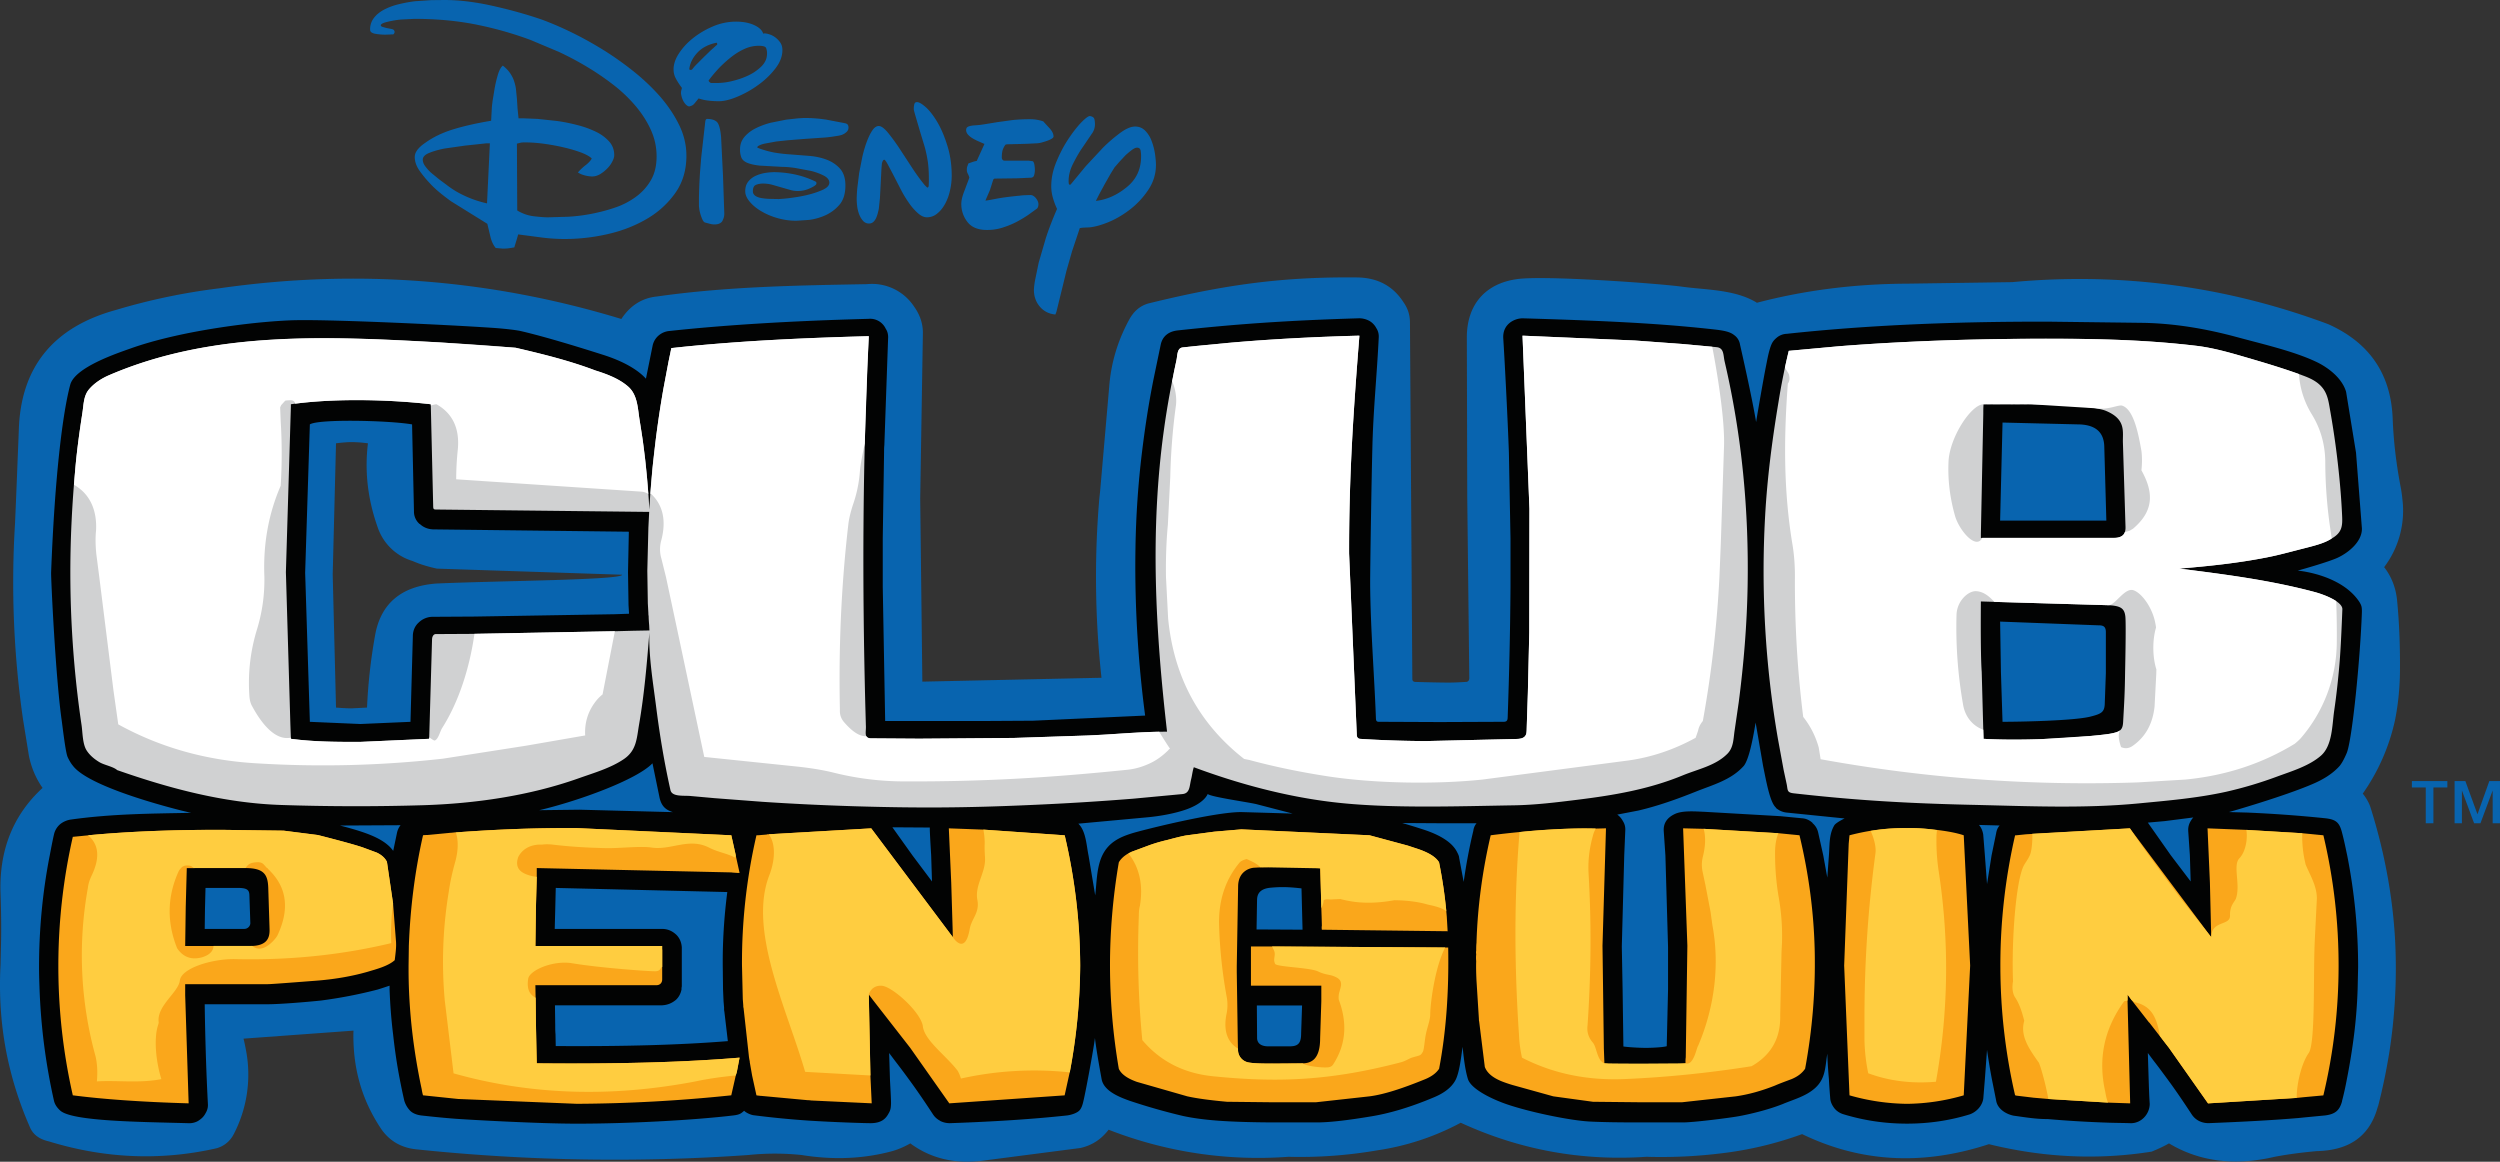 <svg xmlns="http://www.w3.org/2000/svg" viewBox="0 0 119.153 55.369"><rect x="0" y="0" width="119.153" height="55.369" fill="#333333" stroke="none"/><path fill="#0864af" d="M20.793 27.812c-1.689.129-2.667.973-2.924 2.514a25.8 25.8 0 0 0-.376 3.398l-.749.038c-.263 0-.729-.038-.729-.038l-.158-6.346.158-6.249s.404-.058.763-.058a6.19 6.19 0 0 1 .759.058c-.167 1.366 0 2.703.467 4.011a2.51 2.51 0 0 0 1.658 1.597c.36.159.753.276 1.16.364l8.831.291c.006.255-5.905.288-8.86.42m93.591 4.271c.013-1.191-.026-2.373-.141-3.516-.065-.577-.268-1.093-.612-1.536a4.46 4.46 0 0 0 .866-3.271c-.012-.159-.039-.308-.063-.466-.218-1.12-.357-2.25-.397-3.369-.088-2.114-1.121-3.602-3.072-4.475-4.846-1.808-9.871-2.483-15.061-2.003l-5.013.073c-2.475.011-4.859.307-7.154.91-1.032-.639-2.436-.61-3.546-.763s-5.929-.5-7.59-.393-2.702 1.118-2.69 2.84l.02 7.591.097 8.608c0 .205-.169.188-.17.188s-.476.033-.845.033a69.85 69.85 0 0 1-1.563-.033c-.084-.006-.135-.045-.137-.142L67.2 15.35a1.61 1.61 0 0 0-.293-.922c-.497-.788-1.236-1.194-2.233-1.205-3.684-.038-6.438.38-9.945 1.241-.383.11-.675.356-.892.737-.549.997-.88 2.065-.969 3.209l-.435 5.004-.038.344a44.33 44.33 0 0 0 .103 8.545l-8.538.185-.102-8.729.127-7.844c.014-.455-.127-.897-.419-1.303a2.4 2.4 0 0 0-2.246-1.069c-3.315.061-6.657.11-10.023.59-.701.074-1.262.432-1.683 1.07-6.26-1.905-12.638-2.398-19.156-1.462a29.62 29.62 0 0 0-4.933 1.032c-3.01.825-4.553 2.755-4.63 5.766L.767 23.76l-.051 1.193a45.66 45.66 0 0 0 .383 9.343l.28 1.733c.114.554.331 1.071.65 1.524C.613 38.855-.05 40.54.026 42.607c.026.749.039 1.487.026 2.225l-.026 1.143c-.076 1.414.013 2.792.268 4.132.243 1.254.626 2.471 1.148 3.652.153.331.446.54.88.639 2.678.822 5.343.933 7.997.33a1.31 1.31 0 0 0 .816-.662 6.16 6.16 0 0 0 .599-3.96c-.039-.209-.077-.406-.128-.603l5.242-.382c-.013.335 0 .665.025.984.077.934.306 1.808.689 2.632a8.28 8.28 0 0 0 .573 1.021c.396.602.969.946 1.71 1.021a90.87 90.87 0 0 0 15.813.271 12.22 12.22 0 0 1 2.551 0c1.518.244 2.959.183 4.323-.188.293-.084.575-.208.854-.367.996.737 2.181 1.007 3.558.811l4.541-.59c.561-.123 1.007-.418 1.352-.873a19.57 19.57 0 0 0 8.569 1.291c1.392.037 2.806-.062 4.235-.307a12.14 12.14 0 0 0 3.979-1.316c2.807 1.291 5.751 1.832 8.851 1.623a23.58 23.58 0 0 0 3.723-.184 17.04 17.04 0 0 0 3.697-.897c2.795 1.352 5.754 1.511 8.902.479 2.603.64 5.191.763 7.756.356.268-.109.547-.233.828-.393 1.454.872 3.138 1.082 5.037.639.65-.123 1.327-.21 2.015-.271 1.57-.035 2.525-.737 2.896-2.102 0-.014 0-.014.014-.023.229-.886.407-1.758.547-2.632.269-1.758.358-3.515.269-5.274-.116-2.126-.511-4.24-1.172-6.346-.077-.231-.204-.453-.371-.662a9.67 9.67 0 0 0 1.543-3.528c.138-.702.216-1.438.229-2.213z"/><path fill="#020303" d="M104.41 39.135a.78.78 0 0 0-.116.466v.013l.078 1.155.038 1.241-.943-1.241-1.098-1.562.803-.072 1.365-.174c-.051.05-.09.112-.127.174m-9.082-14.322.115-4.674 3.564.087c.868 0 1.261.373 1.285 1.039l.099 3.548h-5.063zm5.04 7.264-.053 1.47c-.014.399-.167.477-.69.609-.793.198-3.389.246-4.182.246l-.076-2.361-.039-2.415 4.666.177c.249-.003.377.049.374.341v1.933zm-5.229 7.635-.218 1.057-.217 1.366-.102-1.366-.076-.958v-.014c-.027-.184-.089-.344-.205-.479l.984.026c-.089.098-.142.221-.166.368zm-7.702-.394c-.272.434-.23.956-.269 1.451l-.077 1.058-.192-1.058-.241-1.082c-.039-.183-.128-.332-.269-.454v-.012c-.151-.138-.317-.21-.51-.222l-1.02-.099-3.636-.209c-.407-.014-1.028-.074-1.406.109-.346.165-.546.425-.521.813l.079 1.155.126 4.366v2.027l-.063 2.703c-.234.063-.804.079-.99.079s-.719-.017-1.075-.066l-.038-2.716-.038-2.052.116-4.342.049-1.168c.013-.171-.025-.33-.114-.466a.87.87 0 0 0-.268-.308l1.019-.196c.932-.221 1.824-.538 2.71-.893.828-.332 1.694-.553 2.304-1.235.236-.302.423-1.205.562-2.064l.355 2.064c.167.82.334 1.746.614 1.992v.012c.049.049.114.086.178.124a.91.91 0 0 0 .319.098l2.779.282c-.014.002-.372.175-.483.309m-17.214.254v.013c-.192.798-.346 1.624-.462 2.447l-.217-1.155v-.014c-.012-.085-.05-.159-.088-.233-.205-.432-.728-.8-1.584-1.083l-.422-.136-.613-.185 2.044.013h1.494c-.076.085-.128.197-.152.333zm-8.142 4.738-2.192-.012.023-1.372c.003-.172.004-.557.645-.617.481-.044.846-.04 1.474.033l.05 1.968zm-.068 4.953c0 .427-.121.606-.529.606-.195 0-.645-.001-1.033.001-.215.002-.527-.061-.537-.391l-.011-1.556h2.155l-.045 1.34zm-2.826-10.558c-1.251-.022-4.833.878-5.284 1.027-.285.093-.536.19-.784.359-.876.602-.81 1.639-.92 2.583l-.319-1.905c-.097-.458-.119-1.16-.485-1.512l3.268-.301c.597-.053 1.343-.183 1.903-.387.546-.198.877-.468.997-.727.128.141 1.984.396 2.343.491l1.704.443-2.423-.071m-15.698 2.064-.956-1.339 1.785.012c-.014.049.038.922.063 1.327l.039 1.241-.931-1.241zm-17.002 9.087-.01-.564c-.014-.138-.014-.285-.014-.42l-.013-.958h5.115c.243-.014.458-.099.65-.259l.013-.012c.14-.138.216-.297.254-.48 0-.05 0-.098.014-.147v-1.857c-.014-.244-.103-.453-.268-.614l-.013-.011c-.192-.173-.408-.26-.65-.26h-5.126l.025-.933.024-1.021 8.176.196c-.153 1.192-.229 2.387-.216 3.577l.013 1.07.025.565.025.295v.05a.52.52 0 0 0 .014.147l.126 1.071.039.33c-2.284.185-5.026.257-8.203.235zm4.611-13.477.335 1.626c.094.441.322.603.635.702l-4.452-.116-1.915.024c1.862-.436 4.65-1.451 5.397-2.236zm-10.502-6.981a.96.96 0 0 0-.637.27c-.179.16-.268.369-.281.603l-.114 4.132-2.389.104-2.407-.104-.224-7.107.224-7.069c.418-.267 3.771-.19 4.872 0l.09 4.144a.78.78 0 0 0 .267.602h.013c.166.16.382.246.624.258h.014l9.323.111-.039 1.93.024 1.562.025.417-.7.024-6.669.111-2.016.012zm-1.68 10.323-.175.833c-.421-.593-1.329-.895-2.537-1.208l2.888-.015c-.095.118-.149.249-.176.39zm-7.269 4.552h-1.89l.013-.96.025-.994h1.536c.449 0 .547.1.556.34l.045 1.347a.29.29 0 0 1-.285.267zm100.925-19.081-.281-3.615-.473-2.902c-.196-.672-.881-1.171-1.414-1.425-1.071-.51-2.549-.846-3.794-1.184-1.438-.39-2.925-.646-4.429-.678l-4.531-.057c-4.693-.011-8.851.185-12.485.579a.79.79 0 0 0-.505.202c-.141.124-.214.22-.297.487s-.13.528-.181.786c-.128.627-.445 2.472-.484 2.73-.204-1.23-.728-3.52-.766-3.688a.68.68 0 0 0-.28-.456c-.198-.16-.487-.217-.956-.27-2.008-.222-4.208-.389-9.105-.529-.382-.011-.989.259-.943.959s.204 3.627.268 5.446l.076 4.083v2.31c-.013 2.077-.061 4.155-.135 6.243-.005.132-.058.188-.188.188l-3.042.013-2.913-.013c-.096 0-.129-.044-.135-.145-.078-2.107-.264-4.357-.276-6.448 0-.775.066-5.027.104-6.392.038-1.819.215-3.478.304-5.309.014-.173-.025-.334-.115-.469-.075-.147-.205-.276-.331-.344a1.02 1.02 0 0 0-.498-.124c-3.685.111-6.004.295-8.644.579-.454.053-.725.3-.804.688l-.345 1.66c-.23 1.156-.407 2.312-.548 3.479a43.19 43.19 0 0 0-.307 4.477 50.99 50.99 0 0 0 0 1.916 55.11 55.11 0 0 0 .459 6.136l-5.337.245-2.181.013h-4.872l-.115-6.394v-2.31l.063-4.083c0-.123 0-.246.013-.355l.179-5.091c.012-.171-.025-.331-.115-.466a.82.82 0 0 0-.829-.467h-.014c-3.699.098-6.847.295-9.451.577-.371.024-.73.29-.815.703l-.318 1.573c-.396-.441-1.102-.838-2.015-1.13s-2.727-.859-3.967-1.145c-.134-.03-.635-.104-1.375-.153-2.14-.145-7.449-.393-9.298-.362-1.69.029-5.44.463-7.92 1.353-.661.235-2.64.898-2.863 1.723-.354 1.319-.736 4.3-.912 8.959-.009.222.204 4.943.509 7.07.064.49.186 1.518.281 1.721.063.135.141.281.255.418.662.861 3.535 1.714 5.166 2.128l.459.109c-1.812.037-3.726.039-5.728.32-.189.025-.374.111-.51.22a.9.9 0 0 0-.293.48c-.077.332-.14.678-.204 1.008-.345 1.76-.51 3.541-.51 5.336 0 .356.013.699.025 1.058a28.82 28.82 0 0 0 .689 5.311c.039.161.138.313.293.455.557.517 3.801.541 6.084.603h.012a.85.85 0 0 0 .485-.111l.013-.011c.141-.087.254-.197.331-.345.089-.146.128-.296.115-.455-.075-1.439-.127-3.014-.152-4.746h3.009c.627-.003 1.892-.11 2.529-.177a21.98 21.98 0 0 0 2.702-.523c.193-.058.381-.124.572-.185v.185c.026.7.078 1.413.167 2.129.077.71.179 1.424.318 2.137a28.24 28.24 0 0 0 .217 1.034 1.19 1.19 0 0 0 .281.478c.127.126.33.198.522.222.549.061 1.148.122 1.67.16s3.852.232 5.751.232c2.487 0 5.58-.168 7.462-.393.307-.037.368-.098.51-.222.115.112.335.196.433.21a43.89 43.89 0 0 0 2.618.257c1.174.077 2.804.129 3.006.124.478-.01.689-.2.83-.467.089-.146.108-.259.114-.455s-.039-.905-.051-1.181l-.038-1.241.267.356a38.5 38.5 0 0 1 .664.885c.408.554.791 1.121 1.16 1.685.09.136.204.234.345.307h-.012a1.01 1.01 0 0 0 .471.111c2.13-.074 3.992-.196 5.586-.369.191-.023.441-.106.563-.214s.177-.302.216-.475c.089-.355.471-2.384.548-3 .064.555.218 1.404.318 1.955s.783.841 1.365 1.045a29.14 29.14 0 0 0 2.512.714c.969.208 2.145.293 4.209.308h2.181c.561 0 1.391-.088 2.626-.296.733-.123 1.709-.38 2.908-.885.485-.196.859-.46 1.058-.822s.282-1.17.346-1.6c.039.381.109 1.071.254 1.536s1.106.951 1.9 1.218c1.125.378 3.015.763 3.908.807.669.033 1.438.042 2.265.042h2.183c.499 0 2.168-.209 2.651-.296s1.377-.294 2.091-.578c.534-.224 1.115-.372 1.55-.765.507-.459.476-1.002.58-1.633a20.24 20.24 0 0 0 .077 1.205c.013.308.05.753.063.923s.09.331.206.479c.111.135.268.233.445.282.981.296 1.977.441 3.01.441s2.027-.146 2.984-.441c.307-.104.596-.391.65-.75l.076-.935.102-1.389a30.89 30.89 0 0 0 .23 1.389l.204 1.021c.059.399.466.655.842.727.519.071 1.079.167 1.605.159a53.09 53.09 0 0 0 2.846.171c.344.014.702.014 1.069.025.537.039.958-.427.958-.922-.026-.382-.037-.774-.051-1.181l-.039-1.241.267.356c.231.295.447.591.664.885.409.554.791 1.121 1.16 1.685.182.274.471.418.806.418 1.567-.062 2.997-.136 4.284-.245l.37-.037.904-.087c.475-.061.685-.237.802-.676v-.013a14.6 14.6 0 0 0 .231-1.045 30.72 30.72 0 0 0 .345-2.137 23.86 23.86 0 0 0 .166-2.129l.024-1.07a27.52 27.52 0 0 0-.521-5.323c-.077-.356-.121-.601-.245-1.082s-.277-.63-.802-.688a61.77 61.77 0 0 0-3.711-.271l-.879-.024c.1-.024 2.626-.751 3.966-1.327.56-.235.995-.519 1.313-.874.103-.133.194-.286.332-.603.267-.614.656-4.616.727-6.736 0-.207-.001-.309-.166-.542-.797-1.125-2.488-1.389-2.895-1.426.302-.082 1.536-.436 1.92-.621.545-.259 1.15-.78 1.142-1.383"/><path fill="#faa71b" d="m110.735 39.811-1.007-.099-2.666-.159-1.848-.073.113 2.586.063 2.603-3.877-5.188-4.948.282-.472.049h-.051a27.63 27.63 0 0 0-.702 6.21c0 2.065.229 4.129.702 6.184.012 0 .038 0 .051.012l.829.1.702.061 2.844.173 1.058.036-.126-4.905V47.4l.189.258.842 1.081v-.012l.944 1.217 1.861 2.645 4.223-.26.344-.036.931-.085c.483-2.028.726-4.082.726-6.184.001-2.107-.241-4.173-.725-6.213m-22.624.406-.216 5.805.254 6.183a10.34 10.34 0 0 0 2.742.405 10 10 0 0 0 2.703-.405l.306-6.183-.306-6.211c-.771-.264-2.219-.357-2.703-.343-.932-.015-1.849.109-2.742.343l-.038.406m-17.063-.406c-.396 1.698-.625 3.406-.677 5.127-.014.123-.014.246-.014.37-.011.061-.011.109 0 .171-.011.11-.011.223 0 .331-.011.307 0 .616.014.922l.116 1.845a.35.35 0 0 0 .012.111l.269 2.164c.114.307.42.553.942.737a6.2 6.2 0 0 0 .371.122l1.951.542 1.888.259 2.116.022h2.143l2.55-.281c.601-.086 1.225-.258 1.875-.516.166-.075.434-.174.791-.308.292-.123.496-.282.639-.492.344-1.856.496-3.725.458-5.583-.039-1.843-.28-3.687-.726-5.544l-1.008-.099-3.559-.208-.98-.024.203 5.594-.077 5.322c-.013.087-.013.186-.013.284-.655.087-1.3.129-1.936.129-.65 0-1.299-.023-1.928-.129l-.026-.701-.065-4.905.166-5.594-.484.013c-2.177-.063-5.011.319-5.011.319M68.88 45.16l-8.252-.049h-1.006v1.867h3.354v.739l-.057 1.774c0 1.015-.434 1.19-.862 1.19l-1.615.011c-.453 0-.728-.014-.954-.056a.61.61 0 0 1-.483-.572l-.01-.416-.049-3.309v-.297l.064-3.781c0-.752.579-.894.757-.904 1.22-.067 2.233-.062 3.157.028l.052 1.906.014.393.012.43c-.012.062-.012.136 0 .197l5.994.073-.04-.688c-.075-.909-.202-1.769-.369-2.595-.152-.258-.509-.478-1.083-.663l-.408-.135-1.824-.492-6.109-.282-1.287.11-1.288.172c-.128.013-.447.087-.945.221-.319.075-.625.162-.917.271l-.791.294-.153.076c-.216.121-.37.27-.458.428-.28 1.636-.42 3.283-.42 4.92a29.29 29.29 0 0 0 .42 4.918c.115.256.408.465.867.626l2.398.688c.446.099 1.07.185 1.887.259l2.103.023h2.144l2.551-.282c.675-.086 1.555-.369 2.665-.823.294-.123.511-.282.65-.49.332-1.734.472-3.652.434-5.78h-.143m-57.172-3.786c.9 0 1.052.341 1.077.923l.063 1.995c.008.368-.079.795-.916.795H8.826l.026-1.857.05-1.855h.332c0-.001 1.864-.001 2.474-.001m7.167 3.515-.141-1.818-.293-1.992c-.089-.186-.255-.332-.484-.441l-.665-.246c-.318-.112-1.033-.31-2.142-.592l-1.633-.209-2.805-.037c-2.411-.011-4.579.074-6.518.259-.076.013-.152.013-.229.024l-.495.048a27.78 27.78 0 0 0-.689 6.16 27.76 27.76 0 0 0 .689 6.159c1.428.185 3.264.318 5.521.383l-.165-5.153v-.527h3.929c.165 0 .98-.063 2.422-.174.842-.072 1.621-.209 2.347-.417.37-.113.968-.261 1.289-.553.061-.482.074-.652.062-.874zm27.993-5.348-1.646-.061.115 2.594.064 2.114.012.48-3.89-5.188-4.884.282c-.038 0-.077 0-.102.014l-.421.035h-.063a26.94 26.94 0 0 0-.689 6.211l.038 1.596.024.309a.37.37 0 0 0 .014.123l.243 2.2c.011.11.024.22.051.332v.037l.114.65.205.936c.063.013.114.013.178.024h.024l2.258.209c.038 0 .089 0 .14.012l2.894.136-.063-1.327-.078-3.861.205.271 1.772 2.274 1.862 2.644 5.497-.381.241-1.094a28.25 28.25 0 0 0 .499-5.089 27.58 27.58 0 0 0-.739-6.211l-3.875-.271m-21.285 2.251v-.419l9.272.207c.089.015.191.015.293.026h.102l-.179-.812-.013-.074-.203-.91-7.36-.343c-2.039-.013-4.08.072-6.108.233l-1.021.098c-.063 0-.14 0-.204.012-.395 1.747-.611 3.503-.676 5.275l-.013.936v.33c.013 1.856.23 3.702.625 5.558a2.5 2.5 0 0 0 .063.295l1.67.174 5.662.231c2.462-.013 4.911-.147 7.36-.405l.215-.946c.014-.063.04-.124.052-.185l.127-.664c-2.614.222-5.828.308-9.667.271l-.038-1.869-.013-1.252-.012-.604h5.775c.161 0 .269-.113.269-.275v-1.392c0-.088-.101-.202-.422-.202h-5.622l.025-1.857.041-1.437"/><path fill="#ffcd40" d="M101.515 39.48c.562.869 2.41 3.326 2.41 3.326l1.467 1.862c0-.812.906-.53.893-1.029s.227-.653.283-.818c.23-.661-.163-1.57.163-1.913s.396-.985.332-1.354l2.666.16a5.46 5.46 0 0 0 .119 1.308l.041.182c.192.457.456.894.521 1.393.009.073.014.146.015.22l-.099 1.984-.01.234c-.061 1.717.034 4.71-.281 5.155s-.562 1.364-.573 2.102v.035l-4.223.26-1.861-2.644-.147-.189-.15-.195-.134-.181c-.148-.824-.36-1.432-1.216-1.615l-.139-.105-.189-.258v.282c-.028.013-.052.013-.077.024-.052 0-.079.013-.09.025-.956 1.314-1.25 2.753-.894 4.314.027.173.065.345.129.505l-2.844-.172a13.22 13.22 0 0 0-.371-1.508l-.074-.209c-.488-.687-.91-1.295-.704-2.009l-.043-.161c-.073-.268-.188-.649-.391-.95s-.101-.77-.101-.77c-.076-1.895.13-4.757.51-5.51.063-.124.254-.369.319-.572.099-.308.101-.926.087-.95l4.656-.259m-9.194.086c-.473-.073-.957-.11-1.43-.097-.932-.014-1.735.134-1.735.134s.295.611.229 1.078a58.25 58.25 0 0 0-.522 7.738v1.165c.013.552.075 1.067.18 1.569.994.368 2.066.504 3.226.404.6-3.348.639-6.671.141-9.969a9.68 9.68 0 0 1-.115-1.704c-.001-.11.012-.22.026-.318m-7.717.935c.014-.308.064-.565.154-.788l-3.559-.209c.103.381.089.824-.039 1.327-.063.259-.063.518 0 .775l.123.581.244 1.275.089.644c.341 1.809.13 3.838-.68 5.734-.08.104-.216.969-.604.839l-1.927.013c-.65 0-1.287 0-1.937-.013-.353-.123-.357-.751-.549-.984-.205-.233-.294-.504-.256-.81.167-2.424.191-4.832.051-7.23-.037-.626.039-1.229.205-1.819a1.23 1.23 0 0 1 .139-.344c-1.137-.037-2.729.061-3.634.167-.271 3.233-.243 6.484-.025 9.692.014.356.064.702.14 1.058 1.455.749 3.074 1.094 4.874 1.021 2.039-.085 4.067-.296 6.069-.613.774-.441 1.223-1.069 1.337-1.9a3.4 3.4 0 0 0 .028-.521l.063-3.039.023-.447a10.67 10.67 0 0 0-.164-2.183c-.127-.752-.177-1.489-.165-2.226m-28.962-.468a7.63 7.63 0 0 0-.917.271l-.791.294-.153.076c.523.663.714 1.498.549 2.495-.038.135-.052.294-.052.479-.076 1.989-.025 3.969.166 5.925.842.996 1.952 1.574 3.342 1.72 3.061.31 5.574.23 8.979-.662.229-.061.408-.188.538-.227.409-.12.393-.082.507-.266.066-.104.086-.546.15-.85.082-.389.204-.663.206-.944.004-.502.217-2.238.715-3.186l-8.252-.049c.09.197.146.246.121.449s-.039.218.02.375 1.652.174 2.053.368.57.115.895.295.165.48.126.663c-.038.112-.051.247-.038.382.421 1.12.345 2.14-.255 3.074-.063.109-.166.159-.318.159-.255.015-.972-.058-1.14-.192l-1.145.009c-.521 0-1.173.004-1.458-.058-.249-.052-.473-.269-.483-.57l-.002-.085c-.509-.308-.696-.85-.555-1.611a2.14 2.14 0 0 0 .026-.799c-.206-1.107-.332-2.236-.37-3.381-.051-1.218.281-2.25.983-3.087.075-.074.189-.122.33-.158.268.123.483.216.648.39l2.859.053.052 1.906s.108-.236.103-.339.165-.093.33-.081l.233-.012.241-.011c.813.224 1.654.224 2.574.057l.237.006c.471.02.938.079 1.347.2l.21.047c.333.079.575.174.682.279a22.96 22.96 0 0 0-.347-2.337c-.152-.258-.509-.479-1.083-.663l-.408-.135-1.824-.492-6.109-.282-1.287.11-1.288.172c-.131.015-.45.089-.947.223m-4.157 5.989a27.57 27.57 0 0 0-.739-6.21l-3.877-.271a3.48 3.48 0 0 1 .063.654c-.011.207 0 .429.014.661.055.714-.499 1.329-.363 2.037.117.613-.276.879-.364 1.382-.229 1.311-.804.394-.804.394l-3.89-5.188-4.884.283c.356.479.286 1.281.025 1.953-1.018 2.626.828 6.333 1.708 9.369l3.113.173-.078-3.86s.104-.439.606-.418 1.889 1.271 1.971 1.942 1.11 1.39 1.659 2.114c.063.111.115.232.153.368a16.05 16.05 0 0 1 5.189-.294c.319-1.672.485-3.369.498-5.089m-36.333-6.224-1.633-.208-2.805-.037c-2.411-.013-4.579.074-6.518.258.524.442.575 1.081.167 1.931-.09.185-.154.381-.179.601a18.08 18.08 0 0 0 .37 8.005c.088.381.101.774.063 1.193.956-.063 2.015.099 3.074-.109-.249-.805-.354-1.817-.188-2.469l.063-.215c-.125-.804.937-1.438 1.006-2.016s1.492-1.03 2.603-1.02c2.576.062 5.062-.185 7.473-.762a10.21 10.21 0 0 1 .088-1.882l-.293-1.99c-.089-.187-.255-.334-.484-.443l-.664-.246c-.32-.11-1.034-.307-2.143-.591M8.8 41.261c.205-.031.306-.009.434.11h2.474c.116-.207.285-.266.562-.277s.319.155.458.277h.027v.026c.918.848 1.07 1.906.47 3.184-.062.135-.686.94-1.2.504h-1.847c-.013.246-.191.431-.549.542-.498.134-.892 0-1.186-.431-.498-1.243-.473-2.46.064-3.652.038-.087.114-.173.204-.246a.38.38 0 0 0 .089-.037m26.258-.54-.203-.91-7.36-.343c-2.04-.015-4.08.072-6.108.232.115-.014.229-.014.344-.014.115.371.115.824-.025 1.355-.141.502-.254.994-.319 1.475-.281 1.696-.345 3.418-.191 5.15l.421 3.491c3.661 1.033 7.499 1.157 11.543.382.636-.136 1.274-.221 1.911-.282.014-.063.04-.124.052-.185l.127-.664c-2.614.222-5.828.308-9.667.271l-.038-1.869-.014-1.253c-.139-.087-.462-.248-.356-.911.063-.398 1.173-.886 2.091-.737 1.313.222 3.785.4 4.004.381s.191-.159.294-.21v-.994h-6.045l.026-1.857.038-1.437c-.057-.007-.118-.017-.178-.025-.492-.114-.914-.316-.703-.925.211-.407.631-.609 1.129-.587.076-.01.155-.015.237-.015a2.47 2.47 0 0 1 .254.013 22.64 22.64 0 0 0 1.542.132l.218.012.624.022.209.005c.628.009 1.62-.107 2.134-.029.939.144 1.781-.491 2.75.005.442.226.854.269 1.247.481.011-.037.011-.062.024-.086l-.012-.074"/><path fill="#d0d1d2" d="m30.162 30.063-.854.023-6.694.125-1.856.01c-.112.011-.163.141-.166.247l-.134 4.646v.1l-3.303.148c-1.084 0-2.161 0-3.291-.148l-.024-.678-.214-7.265.238-7.904v-.1c2.016-.291 4.665-.231 6.67 0v.112l.111 4.688c.004.17-.001.216.127.217l9.927.111h.242l-.038.75-.051 2.064.024 1.538.027.479a.56.56 0 0 0 .012.135c0 .136.013.283.026.442l.012.245-.791.015m51.651-13.517-.564-.053-1.063-.097-2.273-.167-5.347-.23.33 8.246-.008 5.906-.067 2.866-.043 1.325-.012.451c-.011.34-.158.407-.457.426l-4.325.102a53.88 53.88 0 0 1-3.135-.104c-.134 0-.177-.067-.182-.194l-.366-8.637c-.008-3.7.212-6.9.491-10.386-2.099.056-4.193.161-6.284.348l-1.472.142-.661.07c-.283.031-.249.373-.304.618-.243 1.101-.447 2.213-.6 3.33-.666 4.824-.399 9.55.152 14.365-1.259 0-2.528.134-3.786.184l-3.515.117-4.51.035-2.285-.016c-.38-.003-.234-.308-.259-.629l-.03-1.099c-.146-5.813-.124-11.633.169-17.44-2.976.079-5.956.212-8.918.514l-.492.052-.134.646-.244 1.293c-.139.791-.258 1.585-.36 2.381-.144 1.122-.253 2.247-.309 3.375-.079-1.416-.222-2.833-.461-4.233-.095-.564-.09-1.229-.557-1.631-.434-.376-1.011-.591-1.558-.762-1.232-.468-2.511-.782-3.8-1.082-1.207-.106-2.415-.188-3.625-.255-5.281-.29-10.792-.574-15.752 1.564-.361.155-.708.382-.958.679-.255.305-.25.716-.308 1.093-.129.837-.247 1.678-.327 2.52-.171 1.806-.262 3.618-.25 5.432.012 1.806.123 3.616.33 5.411a47.12 47.12 0 0 0 .204 1.542c.052.356.044.892.239 1.2.147.232.368.415.606.559s.663.211.851.381c2.519.883 5.116 1.572 7.809 1.662 2.246.075 4.511.079 6.758.012 2.499-.076 5.087-.451 7.434-1.285.712-.253 1.523-.486 2.15-.914.596-.408.609-.958.718-1.614.255-1.465.38-2.945.497-4.427-.035 1.192.183 2.437.331 3.618.166 1.304.385 2.615.673 3.9.074.333.632.252.956.282l1.142.103 2.285.174c1.45.097 2.901.166 4.352.211 3.091.094 5.37.079 8.458-.06a130.23 130.23 0 0 0 4.88-.301l2.332-.219c.363-.037.33-.387.411-.702.048-.188.065-.395.129-.577 2.104.783 4.346 1.389 6.586 1.659 2.654.323 5.994.199 8.662.157 1.026-.016 2.049-.143 3.064-.269 1.726-.215 3.379-.495 4.989-1.158.728-.3 1.578-.464 2.14-1.041.294-.305.275-.732.339-1.13l.191-1.314c.237-1.824.39-3.671.423-5.511.066-3.614-.271-7.204-1.095-10.732-.071-.311-.023-.645-.385-.682zm18.962 9.091h-6.364v-.185l.115-5.729c0-.147 0-.295.012-.455 0 0 4.869-.091 5.838.316s.786.99.805 1.522l.124 4.024c.007.384-.211.507-.53.507m.523 3.753c.039.401-.013 2.628-.013 2.628-.013.994-.038 1.394-.094 2.399-.022.404-.167.464-.631.557-.223.046-3.307.389-6.022.24l-.012-.418-.075-2.778c-.04-.528-.053-1.765-.04-3.352l6.069.178c.608.03.775.154.818.546zm9.019-1.172c-2.125-.568-4.277-.841-6.456-1.118 1.389-.113 2.781-.259 4.149-.527.487-.096.966-.22 1.446-.35.539-.147 1.185-.258 1.662-.549.527-.294.536-.622.507-1.164a33.77 33.77 0 0 0-.123-1.684c-.103-1.068-.246-2.133-.432-3.19-.095-.53-.129-.982-.575-1.353-.22-.181-.476-.29-.742-.388-.798-.292-1.597-.538-2.413-.776-.889-.26-1.776-.534-2.697-.641-2.106-.248-4.182-.321-6.305-.33-3.559-.016-7.123.076-10.671.354l-2.413.221a31.21 31.21 0 0 0-.488 2.435c-.302 1.812-.539 3.622-.639 5.454a47.1 47.1 0 0 0 .609 10.592l.275 1.497.139.648c.067.297-.004.422.336.461.923.104 1.849.196 2.774.271 1.887.154 3.781.234 5.676.277 2.65.059 5.354.187 7.996-.067 1.391-.133 2.813-.254 4.178-.557a19.01 19.01 0 0 0 2.416-.721c.698-.257 1.519-.501 2.085-.99.559-.479.539-1.465.639-2.148.11-.749.191-1.501.254-2.255.072-.858.121-2.221.136-2.579s-.844-.695-1.323-.823z"/><path fill="#cecdcd" d="m53.048 34.988 2.199-.113-2.199.113m-.421.026.138-.008-.138.008m-11.253.149.005.003-.005-.003m.035-19.14-.067 1.513.067-1.513m-10.285 6.076.136-1.19-.136 1.19m-.486-1.09.064.5-.064-.5m.115.919.07.685-.07-.685m54.318-4.403.184-.803-.184.803"/><g fill="#fff"><path d="M94.538 19.268v.021-.021m0 0h2.244c-1.209-.019-2.244 0-2.244 0m-.013 15.513.001.015-.001-.015"/><path d="M92.868 22.022c.039-1.151 1.069-2.742 1.67-2.755h2.244l3.107.193c.593.093 1.078-.184 1.257-.126.562.183.781 1.391.917 2.159.036.282.036.591 0 .922.611 1.095.572 1.956-.396 2.78l-.14.085c-.043.034-.168.046-.258.088 0 0-.05.258-.494.268h-6.3c-.288.585-1.077-.337-1.288-1.02-.243-.848-.357-1.709-.319-2.594m9.891 7.889c-.174.582-.174 1.393.017 1.995l-.006.223-.081 1.549c-.09.824-.434 1.451-1.058 1.881-.168.111-.346.135-.537.048 0 0-.218-.559-.042-.804-.15.135-.54.192-1.378.271l-2.378.153c-.879.03-1.839.037-2.758-.013l-.012-.419-.001-.015c-.483-.174-.875-.599-.969-1.237a21.18 21.18 0 0 1-.306-4.229c.013-.665.555-1.156.934-1.138s.672.294.866.51l5.443.159c.315.013.78-.866 1.199-.711s.905.866 1.032 1.564a2.2 2.2 0 0 1 .035.213zM85.211 18.282c-.191 2.545-.211 5.031.208 7.599.091.517.129 1.046.129 1.575-.013 2.249.115 4.486.395 6.712a4.1 4.1 0 0 1 .741 1.463l.089.554c4.986.909 10.022 1.278 15.124 1.105l2.259-.135c1.912-.185 3.646-.75 5.217-1.708.089-.075.189-.16.28-.258a7.06 7.06 0 0 0 1.721-4.549 43.11 43.11 0 0 0-.027-1.989c-.289-.195-.731-.355-1.028-.435-2.125-.568-4.277-.841-6.456-1.117 1.389-.114 2.781-.26 4.149-.528.487-.096.619-.132 1.514-.36s1.271-.322 1.605-.545c-.004-.063-.041-.282-.051-.362a22.38 22.38 0 0 1-.255-3.333c-.014-.81-.23-1.56-.649-2.235-.371-.608-.566-1.272-.604-1.906l.183.064c-.798-.292-1.598-.538-2.413-.777-.889-.259-1.776-.532-2.697-.64-2.106-.249-4.182-.321-6.305-.331-3.559-.016-7.123.077-10.671.354l-2.413.221a31.12 31.12 0 0 0-.184.803c.064.109.16.251.188.313.038.159.053.31-.049.445zM72.776 34.341l-.021.557a.53.53 0 0 0 .01-.104l.011-.453M55.971 17.653l.101-.477-.101.477"/><path d="M56.044 19.342c-.153 1.107-.241 2.237-.268 3.393l-.114 2.275c-.078.822-.103 1.659-.09 2.496l.102 1.966c.269 2.779 1.468 5.017 3.623 6.7l.242.048c1.236.334 2.513.593 3.8.789 2.22.331 5.056.381 7.313.146l6.95-.909c1.136-.159 2.207-.528 3.214-1.083l.114-.33c.037-.186.115-.332.229-.469a53.74 53.74 0 0 0 .791-6.858l.065-1.587.151-4.562c.077-1.634-.554-4.794-.558-4.83.067.007-.173-.017-.361-.034l-1.063-.097-2.273-.168-5.347-.23.33 8.246-.008 5.907-.067 2.865-.044 1.325-.011.453a.55.55 0 0 1-.01.104c-.003.13-.083.317-.447.322l-4.325.1c-1.12 0-2.473-.057-3.135-.104-.103-.002-.175-.062-.181-.185l-.367-8.648c-.008-3.699.212-6.9.491-10.386-2.099.056-4.193.162-6.284.348l-1.472.142-.661.07c-.283.031-.249.373-.304.618l-.101.477c-.056.285-.071.39-.105.517.145.314.235.772.181 1.173m-25.221 3.271.018.188-.018-.188m-27.294.495.078-.932-.078.932m26.961-3.057a27.96 27.96 0 0 1 .147.957 27.96 27.96 0 0 0-.147-.957m.212 1.457.051.419-.051-.419"/><path d="M4.578 25.28c-.038.37-.025.75.013 1.131l.141 1.094.675 5.397.229 1.622c2.004 1.106 4.209 1.722 6.594 1.857 2.958.183 5.917.109 8.876-.221l3.953-.617 2.831-.491c-.036-.639.155-1.204.551-1.685a1.94 1.94 0 0 1 .278-.27l.587-3.013-6.693.125c-.231 1.634-.749 3.246-1.542 4.494-.096.149-.181.542-.354.591-.025.008-.12-.05-.26-.152v.07l-3.303.148c-1.084 0-2.161 0-3.291-.148l-.002-.054c-.759.157-1.413-.705-1.835-1.483-.09-.148-.126-.32-.14-.505-.077-1.094.05-2.162.37-3.196.242-.8.359-1.622.345-2.484-.064-1.536.191-2.987.777-4.338a24.84 24.84 0 0 0 0-3.087l-.026-.645c.012-.038.038-.076.05-.112l.179-.197c.039-.011-.066-.021.254-.035.16-.007.213.077.238.163 1.987-.259 4.523-.197 6.46.027v.063c.094-.031.206-.055.268-.063.764.43 1.11 1.144 1.021 2.139a13.33 13.33 0 0 0-.079 1.439l8.839.589a.71.71 0 0 1 .318.11c0 .024.002.045.005.066l-.066-.811-.018-.188-.069-.686-.052-.419-.063-.5-.148-.957c-.095-.564-.089-1.229-.557-1.631-.433-.376-1.011-.591-1.558-.762-1.231-.468-2.512-.782-3.8-1.082l-3.625-.255c-5.28-.29-10.791-.575-15.752 1.564-.36.155-.708.381-.958.678-.256.306-.25.717-.308 1.093-.129.838-.248 1.679-.327 2.521l-.078.931c.803.46 1.1 1.268 1.052 2.175m26.524-2.974.022-.207-.022.207m10.347 12.879c.023.003.05.006.079.006a.62.62 0 0 1-.079-.006m11.316-.179c.095-.008.189-.014.284-.019l-.284.019m-11.391.157a.16.16 0 0 1-.079-.072c.017.031.042.055.079.072m-.033-17.626-.111 3.17.111-3.17m.038 17.629a.33.33 0 0 0 .053.018c-.019-.006-.036-.012-.053-.018m10.459-.112.789-.04-.789.04"/><path d="M31.067 23.571c.536.527.688 1.253.458 2.152-.089.307-.089.614 0 .908l.217.875.51 2.386 1.314 6.184 4.489.466c.561.063 1.123.147 1.671.282a13.95 13.95 0 0 0 3.43.419c3.726.012 6.843-.172 10.567-.554.383-.037.74-.147 1.083-.307.319-.147.6-.357.867-.616.027-.036.052-.062.091-.085-.11-.147-.356-.547-.518-.805-.732.013-1.466.063-2.199.111l-.284.019-.138.008-.789.04-3.515.117-4.51.035-2.285-.016a.63.63 0 0 1-.079-.004.39.39 0 0 1-.07-.022c-.042-.018-.068-.044-.084-.075-.319.016-.663-.209-1.058-.663-.141-.16-.217-.355-.204-.59-.063-2.988.063-5.951.407-8.89.04-.294.116-.577.205-.859.192-.541.306-1.094.345-1.672.039-.43.229-1.278.229-1.278l.013-.431.111-3.17.067-1.514c-2.976.08-5.956.212-8.918.515l-.492.052-.134.645-.244 1.295c-.139.791-.258 1.584-.36 2.381l-.136 1.189-.022.206-.104 1.225a.22.22 0 0 1 .069.041"/></g><path fill="#0864af" d="m23.182 6.831-1.029.11-.979.14c-.293.06-.538.131-.734.214s-.29.189-.29.316c0 .098.037.204.116.311s.171.216.289.319l.368.302.358.265a4.35 4.35 0 0 0 .881.532c.341.158.693.274 1.05.354l.136-2.863h-.166m-4.586-5.186-.224.007c-.171 0-.336-.014-.496-.044s-.236-.095-.236-.19a.88.88 0 0 1 .192-.577c.126-.159.291-.287.489-.39a3.03 3.03 0 0 1 .686-.25 6.39 6.39 0 0 1 .783-.143l.759-.051.625-.007c.694 0 1.453.09 2.274.272s1.608.399 2.364.657a15.53 15.53 0 0 1 1.302.553c.488.231.99.504 1.5.812s1.012.659 1.499 1.041.929.795 1.316 1.23c.387.44.699.901.935 1.382s.351.972.351 1.475c0 .669-.168 1.253-.511 1.75a4.28 4.28 0 0 1-1.34 1.239c-.551.329-1.171.577-1.859.737a9.15 9.15 0 0 1-2.074.243c-.358 0-.733-.022-1.125-.073l-1.109-.146-.069.242-.116.377-.259.042a2.27 2.27 0 0 1-.276.017l-.349-.03c-.116-.138-.195-.308-.248-.512l-.153-.641-1.731-1.075c-.448-.325-.775-.6-.98-.827-.172-.177-.341-.379-.503-.604s-.245-.453-.245-.679.168-.452.505-.678c.356-.257.78-.465 1.27-.621s1.112-.301 1.866-.428l.032-.605c0-.04.014-.153.037-.34l.101-.619a5.68 5.68 0 0 1 .154-.641c.061-.203.138-.342.23-.422a1.57 1.57 0 0 1 .337.341c.081.118.146.237.19.362s.078.256.1.403l.047.475.029.447.048.483h.215l.689.028.909.097c.321.043.644.108.971.192a4.67 4.67 0 0 1 .888.316c.266.127.48.286.646.472s.243.404.243.648c0 .09-.031.193-.093.309-.062.123-.14.232-.245.334a1.76 1.76 0 0 1-.336.267c-.123.071-.248.109-.384.109a1.48 1.48 0 0 1-.343-.051c-.139-.036-.248-.083-.33-.142.112-.127.237-.247.378-.354.136-.107.23-.21.282-.31-.085-.088-.237-.176-.46-.267a6.6 6.6 0 0 0-.789-.241c-.301-.075-.62-.135-.957-.184s-.657-.075-.964-.075c-.102 0-.18.003-.228.016s-.107.026-.169.044l.015 3.185c.244.146.503.24.773.273s.503.053.697.053l.963-.028c.369-.022.743-.067 1.126-.143s.757-.173 1.125-.301a3.61 3.61 0 0 0 .986-.516c.292-.215.527-.479.705-.79s.267-.686.267-1.127a3.01 3.01 0 0 0-.267-1.248c-.178-.399-.42-.777-.72-1.136a6.93 6.93 0 0 0-1.055-1.012 12.44 12.44 0 0 0-1.271-.869 14.34 14.34 0 0 0-1.362-.723l-1.339-.563a17.19 17.19 0 0 0-2.685-.751c-.885-.169-1.83-.252-2.839-.252l-.628.031c-.215.019-.424.053-.628.103-.234.05-.351.108-.351.178 0 .027.026.054.084.071l.182.052.191.038c.062.009.103.021.124.03.05.03.076.069.076.119 0 .041-.019.079-.062.118-.034-.001-.081 0-.148.006zm15.22 2.266c.031.028.057.044.079.044h.336a3.04 3.04 0 0 0 .687-.098c.268-.063.522-.154.769-.271a2.27 2.27 0 0 0 .62-.438c.166-.172.251-.37.251-.596a.68.68 0 0 0-.046-.266c-.03-.069-.147-.104-.352-.104-.225 0-.445.048-.658.141s-.422.219-.625.376-.403.336-.593.53a6.82 6.82 0 0 0-.511.607c-.002.019.012.043.043.075m.415 1.989c.072.148.115.365.138.651l.09 1.821.062 1.807c0 .121-.029.236-.09.348s-.19.17-.384.17a.76.76 0 0 1-.213-.031l-.218-.057c-.05-.011-.089-.052-.128-.126a1.73 1.73 0 0 1-.092-.236c-.026-.083-.046-.164-.062-.242l-.021-.179v-.439l.009-.325.012-.32.025-.463.062-.774.196-1.735c.014-.067.043-.103.094-.103.273.006.45.088.52.233zm-1.317-2.566a.12.12 0 0 0 .078-.03 2.16 2.16 0 0 1 .22-.25l.316-.317.343-.333.313-.28v-.015c0-.03-.01-.055-.029-.074-.39.079-.694.236-.92.48s-.352.504-.384.789c.022.019.043.03.063.03zM36.396 1.6c.004-.004.02-.009.04-.009a.8.8 0 0 1 .235.047c.098.028.192.077.285.148a1.05 1.05 0 0 1 .238.25c.064.097.096.217.096.353 0 .288-.105.575-.326.864s-.489.552-.805.78a4.84 4.84 0 0 1-.996.568c-.348.148-.649.223-.9.223-.155 0-.319-.008-.492-.028s-.332-.055-.474-.105l-.207.252c-.059.069-.138.111-.251.13-.082-.019-.163-.086-.239-.205s-.125-.26-.144-.428a.64.64 0 0 1 .013-.126l.033-.124c-.113-.148-.207-.292-.281-.43-.079-.137-.118-.289-.118-.456 0-.248.088-.502.262-.767s.4-.51.68-.73.597-.406.95-.555a2.8 2.8 0 0 1 1.079-.221c.337 0 .625.053.865.162s.384.245.438.413zm-.298 5.421c0 .02.009.031.032.031a4.59 4.59 0 0 0 .779.22 7.26 7.26 0 0 0 .796.09l.841.066c.306.024.589.083.843.178s.469.236.643.428.261.459.261.804c0 .404-.1.715-.298.938s-.43.388-.688.499-.52.182-.773.208l-.568.038a3.22 3.22 0 0 1-.934-.133 3.22 3.22 0 0 1-.78-.339c-.225-.137-.404-.29-.538-.458s-.195-.324-.195-.473c0-.177.041-.323.127-.441a.95.95 0 0 1 .338-.282c.137-.066.286-.117.451-.146s.321-.044.473-.044a5.02 5.02 0 0 1 .974.109 4.23 4.23 0 0 1 1 .347c.022.02.031.042.031.06 0 .04-.008.068-.031.088-.061.058-.172.122-.337.191s-.34.103-.533.103c-.114 0-.235-.016-.36-.054l-.406-.116-.438-.126a1.7 1.7 0 0 0-.451-.058.89.89 0 0 0-.32.058c-.104.039-.154.142-.154.309 0 .09.038.162.115.215s.178.091.296.11c.124.02.257.034.399.038l.43.008a7.08 7.08 0 0 0 .497-.045 8.1 8.1 0 0 0 .811-.138c.279-.067.534-.147.755-.245.227-.099.342-.216.342-.355 0-.128-.088-.239-.262-.333a2.83 2.83 0 0 0-.628-.228l-.752-.14c-.253-.034-.463-.051-.624-.051l-1.056-.059c-.268-.03-.467-.078-.606-.14s-.226-.147-.268-.25a1.05 1.05 0 0 1-.061-.39c0-.229.072-.425.212-.59s.327-.306.545-.414.458-.195.71-.26l.728-.146.58-.064.269-.016a6.81 6.81 0 0 1 1.078.081l.882.169c.051.01.091.029.121.06s.045.084.045.162a.29.29 0 0 1-.115.213c-.063.057-.139.097-.219.126a1.61 1.61 0 0 1-.253.051l-.253.039c-.133.019-.321.036-.565.049l-.759.053-.741.06-.536.057-.565.104c-.121.028-.226.068-.306.117-.022.019-.031.038-.031.057m7.454-1.845c0-.059.008-.125.023-.198s.06-.111.13-.111c.103 0 .246.087.438.259.185.172.369.414.548.722s.335.683.468 1.116.201.905.201 1.416a3.16 3.16 0 0 1-.079.685 2.39 2.39 0 0 1-.228.635c-.105.193-.226.351-.38.474-.145.122-.31.183-.494.183-.144 0-.29-.068-.442-.207a2.67 2.67 0 0 1-.436-.508c-.14-.2-.27-.418-.391-.658l-.337-.655-.268-.507c-.079-.141-.131-.21-.16-.21-.042 0-.078.053-.109.164a4.54 4.54 0 0 0-.03.355l-.031.634-.037.684-.053.511-.046.19a1.62 1.62 0 0 1-.077.229c-.031.074-.076.138-.13.191s-.125.083-.205.083a.37.37 0 0 1-.298-.133c-.078-.088-.138-.193-.185-.317a1.66 1.66 0 0 1-.091-.383 2.77 2.77 0 0 1-.022-.331 6.56 6.56 0 0 1 .029-.526l.09-.723.153-.782c.063-.26.132-.5.214-.715s.17-.396.262-.531.193-.206.306-.206.252.1.421.3a9.56 9.56 0 0 1 .544.739l.603.923c.209.322.417.607.62.855.083.079.119.117.107.117.052 0 .081-.03.084-.095s.007-.16.007-.286c0-.337-.016-.624-.052-.865A6.03 6.03 0 0 0 44.072 7l-.213-.702-.259-.884-.047-.18v-.058m5.846 4.783-.398.287a5.52 5.52 0 0 1-.558.333c-.21.109-.431.198-.667.272s-.479.11-.732.11c-.43 0-.74-.129-.935-.382s-.292-.542-.292-.856c0-.168.045-.361.131-.581l.253-.674c-.021-.077-.047-.142-.076-.192s-.045-.115-.045-.191c0-.061.006-.107.021-.148l.053-.147.191-.067a1.1 1.1 0 0 1 .207-.052l.368-.81-.289-.128c-.103-.044-.198-.092-.286-.146a.99.99 0 0 1-.213-.174c-.055-.066-.085-.139-.085-.216s.034-.132.1-.162.167-.051.3-.06c.162-.009.334-.028.513-.059l.581-.095.699-.097c.254-.028.539-.042.854-.042.071 0 .156.003.247.014a1.98 1.98 0 0 1 .38.088l.299.325c.127.137.192.27.192.397 0 .04-.032.074-.092.109s-.132.069-.216.097a2.72 2.72 0 0 1-.266.082 1.05 1.05 0 0 1-.254.037l-.412.021-.291.009-.246.006-.277.007c-.101 0-.178.005-.226.015-.034.029-.073.094-.118.192s-.067.24-.067.428c0 .03.009.062.029.097s.06.051.108.051h1.134l.213.029c.043.05.066.114.074.2a1.27 1.27 0 0 1 .018.229c0 .06-.009.128-.029.214s-.068.13-.14.139l-.68.03-1.047.014c-.043 0-.071.019-.091.061l-.154.486-.216.501c.043 0 .205-.026.483-.081s.667-.108 1.159-.154a2.16 2.16 0 0 1 .25-.021l.253-.009c.09 0 .178.048.259.147s.123.196.123.296c-.003.109-.032.182-.094.221m4.329-1.061c.441-.367.658-.848.658-1.446 0-.081-.005-.168-.021-.267s-.074-.148-.175-.148c-.063 0-.144.037-.244.111s-.204.161-.309.258l-.288.309-.23.265-.192.31-.273.483-.263.484-.16.318c.527-.059 1.029-.285 1.497-.677M50.3 14.99c-.304-.028-.553-.155-.741-.376s-.282-.49-.282-.803a3.59 3.59 0 0 1 .053-.444l.175-.848.339-1.165c.142-.44.321-.904.536-1.396-.083-.179-.15-.357-.201-.542s-.075-.359-.075-.537c0-.382.08-.771.244-1.166s.348-.75.559-1.07.414-.581.61-.79c.202-.207.341-.313.424-.323.113.019.183.061.207.116s.039.16.039.297a.76.76 0 0 1-.156.441l-.502.741c-.124.186-.255.417-.393.694s-.205.544-.205.809c0 .029.003.062.005.096s.018.061.039.081h.031c.008 0 .031-.021.061-.059l.675-.818.826-.887a7.55 7.55 0 0 1 .834-.716c.271-.196.503-.294.698-.294s.354.067.489.206a1.35 1.35 0 0 1 .302.493c.074.195.126.394.156.598s.047.384.047.531c0 .434-.124.833-.37 1.197a3.93 3.93 0 0 1-.888.945c-.348.265-.708.472-1.085.618s-.694.223-.95.223l-.16.007a2.08 2.08 0 0 0-.177.022l-.372 1.115-.263.921-.222.907-.259 1.054-.048.122zm64.654 22.236h1.69v.306h-.664v1.706h-.365v-1.706h-.661v-.306m2.035 0h.513l.575 1.575h.006l.562-1.575h.508v2.012h-.349v-1.553h-.004l-.578 1.553h-.303l-.577-1.553h-.005v1.553h-.348v-2.012"/></svg>